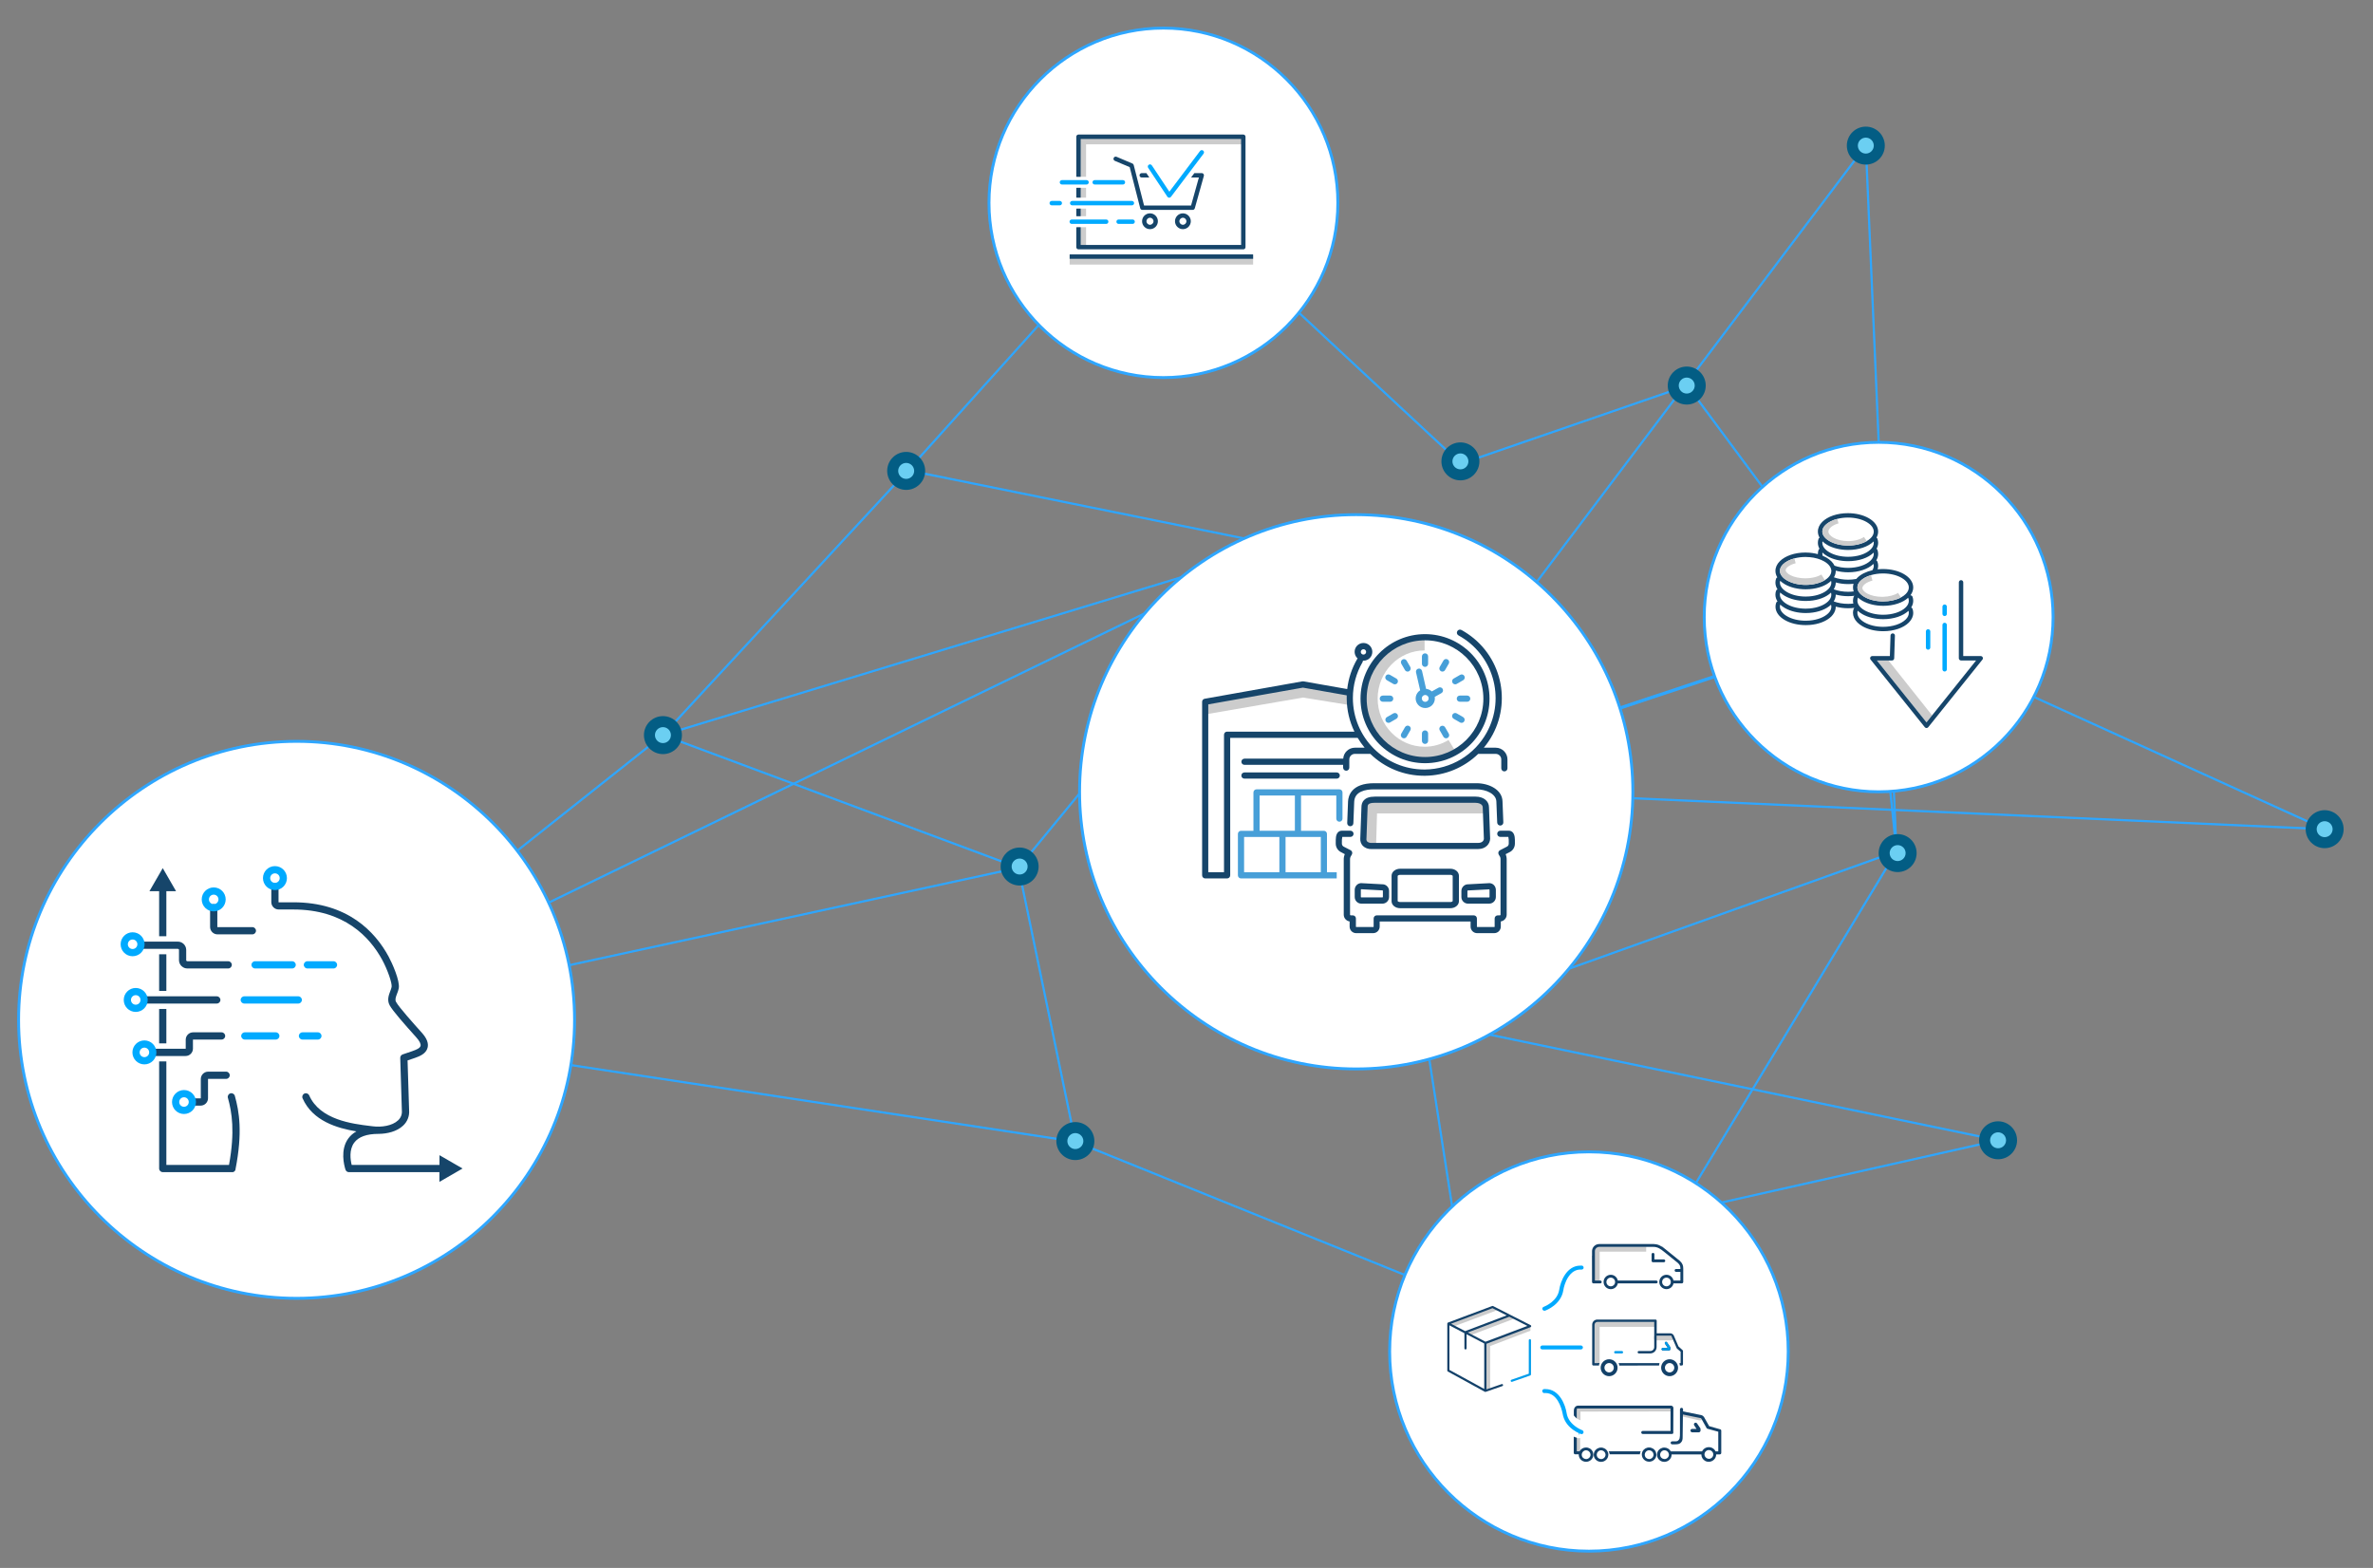 <?xml version="1.0" encoding="UTF-8"?>
<svg id="Layer_1" xmlns="http://www.w3.org/2000/svg" version="1.1" xmlns:xlink="http://www.w3.org/1999/xlink" viewBox="0 0 204.739 135.287">
  <rect x="0" y="0" width="204.739" height="135.287" fill="#808080" stroke="none"/>
  <!-- Generator: Adobe Illustrator 29.2.1, SVG Export Plug-In . SVG Version: 2.1.0 Build 116)  -->
  <defs>
    <style>
      .st0 {
        clip-path: url(#clippath-6);
      }

      .st1 {
        stroke: #a7a9ac;
        stroke-width: .113px;
      }

      .st1, .st2, .st3, .st4 {
        fill: none;
      }

      .st1, .st2, .st5, .st4 {
        isolation: isolate;
      }

      .st1, .st2, .st4 {
        mix-blend-mode: multiply;
      }

      .st1, .st2, .st4, .st6 {
        stroke-miterlimit: 10;
      }

      .st7 {
        clip-path: url(#clippath-7);
      }

      .st8 {
        fill: #009ceb;
      }

      .st9 {
        clip-path: url(#clippath-4);
      }

      .st2 {
        stroke-width: .188px;
      }

      .st2, .st4, .st6 {
        stroke: #2ea6ff;
      }

      .st10 {
        fill: #479fd8;
      }

      .st11 {
        fill: #0af;
      }

      .st12 {
        clip-path: url(#clippath-1);
      }

      .st13 {
        clip-path: url(#clippath-5);
      }

      .st14 {
        clip-path: url(#clippath-3);
      }

      .st15 {
        fill: #035d84;
      }

      .st4 {
        stroke-width: .279px;
      }

      .st16 {
        display: none;
      }

      .st17 {
        fill: #6bcff2;
      }

      .st18 {
        fill: #ccc;
      }

      .st19 {
        clip-path: url(#clippath-2);
      }

      .st6 {
        fill: #fff;
        stroke-width: .25px;
      }

      .st20 {
        fill: #16456a;
      }

      .st21 {
        fill: #134169;
      }

      .st22 {
        clip-path: url(#clippath);
      }
    </style>
    <clipPath id="clippath">
      <rect class="st3" x="90.078" y="7.45" width="20.602" height="20.602"/>
    </clipPath>
    <clipPath id="clippath-1">
      <rect class="st3" x="90.077" y="7.451" width="20.602" height="20.602"/>
    </clipPath>
    <clipPath id="clippath-2">
      <rect class="st3" x="8.892" y="70.598" width="33.805" height="33.805"/>
    </clipPath>
    <clipPath id="clippath-3">
      <rect class="st3" x="8.892" y="70.598" width="33.805" height="33.805"/>
    </clipPath>
    <clipPath id="clippath-4">
      <rect class="st3" x="151.786" y="43.2" width="20.605" height="20.604"/>
    </clipPath>
    <clipPath id="clippath-5">
      <rect class="st3" x="151.786" y="43.2" width="20.605" height="20.604"/>
    </clipPath>
    <clipPath id="clippath-6">
      <rect class="st3" x="102.584" y="53.261" width="28.859" height="28.859"/>
    </clipPath>
    <clipPath id="clippath-7">
      <rect class="st3" x="102.583" y="53.261" width="28.859" height="28.859"/>
    </clipPath>
  </defs>
  <g class="st5">
    <g id="Lines_2" class="st16">
      <g>
        <line class="st1" x1="70.914" y1="38.771" x2="74.321" y2="62.116"/>
        <line class="st1" x1="70.914" y1="38.771" x2="86.69" y2="50.821"/>
        <line class="st1" x1="86.69" y1="50.821" x2="58.676" y2="62.832"/>
        <line class="st1" x1="58.676" y1="62.832" x2="59.232" y2="37.619"/>
        <line class="st1" x1="59.232" y1="37.619" x2="42.304" y2="52.321"/>
        <line class="st1" x1="42.304" y1="52.321" x2="58.676" y2="62.832"/>
        <line class="st1" x1="58.676" y1="62.832" x2="70.914" y2="38.771"/>
        <line class="st1" x1="72.831" y1="62.682" x2="63.056" y2="66.408"/>
        <line class="st1" x1="63.056" y1="66.408" x2="68.133" y2="55.42"/>
        <line class="st1" x1="68.133" y1="55.42" x2="78.623" y2="36.109"/>
        <line class="st1" x1="58.973" y1="24.386" x2="25.615" y2="26.254"/>
        <line class="st1" x1="25.615" y1="26.254" x2="41.47" y2="38.414"/>
        <line class="st1" x1="41.47" y1="38.414" x2="14.529" y2="34.122"/>
        <line class="st1" x1="14.529" y1="34.122" x2="16.197" y2="27.565"/>
        <line class="st1" x1="16.197" y1="27.565" x2="5.746" y2="48.388"/>
        <line class="st1" x1="5.631" y1="48.122" x2="13.893" y2="22.678"/>
        <line class="st1" x1="13.893" y1="22.678" x2="16.078" y2="41.791"/>
        <line class="st1" x1="16.078" y1="41.791" x2="14.529" y2="34.122"/>
        <line class="st1" x1="14.529" y1="34.122" x2="-.055" y2="34.877"/>
        <line class="st1" x1="4.674" y1="21.685" x2="4.475" y2="40.202"/>
        <line class="st1" x1="46.437" y1="30.367" x2="42.304" y2="52.321"/>
        <line class="st1" x1="42.304" y1="52.321" x2="26.251" y2="47.71"/>
        <line class="st1" x1="26.251" y1="47.71" x2="14.529" y2="34.122"/>
        <line class="st1" x1="42.304" y1="52.321" x2="34.983" y2="59.702"/>
        <line class="st1" x1="34.983" y1="59.702" x2="48.989" y2="68.703"/>
        <line class="st1" x1="48.989" y1="68.703" x2="38.142" y2="74.365"/>
        <line class="st1" x1="38.142" y1="74.365" x2="34.787" y2="62.325"/>
        <line class="st1" x1="34.654" y1="62.085" x2="46.695" y2="61.609"/>
        <line class="st1" x1="46.695" y1="61.609" x2="63.056" y2="66.408"/>
        <line class="st1" x1="63.056" y1="66.408" x2="57.96" y2="44.89"/>
        <line class="st1" x1="57.244" y1="69.06" x2="43.923" y2="78.955"/>
        <line class="st1" x1="43.923" y1="78.955" x2="46.695" y2="61.609"/>
        <line class="st1" x1="43.923" y1="78.955" x2="53.758" y2="87.716"/>
        <line class="st1" x1="68.719" y1="73.172" x2="57.244" y2="69.06"/>
        <line class="st1" x1="57.244" y1="69.06" x2="68.133" y2="55.42"/>
        <line class="st1" x1="82.518" y1="63.307" x2="74.321" y2="62.116"/>
        <line class="st1" x1="74.321" y1="62.116" x2="79.567" y2="52.937"/>
        <line class="st1" x1="79.567" y1="52.937" x2="61.208" y2="73.471"/>
        <line class="st1" x1="61.208" y1="73.471" x2="43.923" y2="78.955"/>
        <line class="st1" x1="32.628" y1="18.247" x2="54.821" y2="49.222"/>
        <line class="st1" x1="65.977" y1="91.083" x2="47.201" y2="83.038"/>
        <line class="st1" x1="73.815" y1="99.786" x2="78.821" y2="116.833"/>
        <line class="st1" x1="78.821" y1="116.833" x2="94.896" y2="104.792"/>
        <line class="st1" x1="94.896" y1="104.792" x2="76.338" y2="96.547"/>
        <line class="st1" x1="76.338" y1="96.547" x2="88.855" y2="116.416"/>
        <line class="st1" x1="88.855" y1="116.416" x2="82.13" y2="130.036"/>
        <line class="st1" x1="82.13" y1="130.036" x2="92.63" y2="122.614"/>
        <line class="st1" x1="92.63" y1="122.614" x2="94.896" y2="104.792"/>
        <line class="st1" x1="94.896" y1="104.792" x2="73.517" y2="110.236"/>
        <line class="st1" x1="73.517" y1="110.236" x2="95.034" y2="116.256"/>
        <line class="st1" x1="95.034" y1="116.256" x2="92.531" y2="128.666"/>
        <line class="st1" x1="92.531" y1="128.666" x2="82.13" y2="130.036"/>
        <line class="st1" x1="82.13" y1="130.036" x2="74.799" y2="139.275"/>
        <line class="st1" x1="74.799" y1="139.275" x2="88.418" y2="133.373"/>
        <line class="st1" x1="88.418" y1="133.373" x2="76.02" y2="146.008"/>
        <line class="st1" x1="76.02" y1="146.008" x2="78.821" y2="116.833"/>
        <line class="st1" x1="75.305" y1="152.506" x2="84.902" y2="131.376"/>
        <line class="st1" x1="76.497" y1="65.603" x2="135.784" y2="56.017"/>
        <line class="st1" x1="126.685" y1="69.775" x2="139.737" y2="60.646"/>
        <line class="st1" x1="139.737" y1="60.646" x2="135.784" y2="56.017"/>
        <line class="st1" x1="91.975" y1="35.155" x2="89.691" y2="18.287"/>
        <line class="st1" x1="145.341" y1="29.552" x2="164.176" y2="31.151"/>
        <line class="st1" x1="164.176" y1="31.151" x2="153.13" y2="21.803"/>
        <line class="st1" x1="153.13" y1="21.803" x2="158.722" y2="42.596"/>
        <line class="st1" x1="158.722" y1="42.596" x2="151.143" y2="37.38"/>
        <line class="st1" x1="150.705" y1="35.831" x2="138.387" y2="42.188"/>
        <line class="st1" x1="139.737" y1="60.646" x2="164.732" y2="49.301"/>
        <line class="st1" x1="164.732" y1="49.301" x2="158.911" y2="61.003"/>
        <line class="st1" x1="158.911" y1="61.003" x2="161.712" y2="39.923"/>
        <line class="st1" x1="161.712" y1="39.923" x2="179.435" y2="37.778"/>
        <line class="st1" x1="179.435" y1="37.778" x2="176.058" y2="27.843"/>
        <line class="st1" x1="176.058" y1="27.843" x2="170.573" y2="52.758"/>
        <line class="st1" x1="170.573" y1="52.758" x2="170.652" y2="66.785"/>
        <line class="st1" x1="170.652" y1="66.785" x2="189.716" y2="66.854"/>
        <line class="st1" x1="189.716" y1="66.854" x2="173.206" y2="61.58"/>
        <line class="st1" x1="173.206" y1="61.58" x2="187.929" y2="82.471"/>
        <line class="st1" x1="187.929" y1="82.471" x2="169.997" y2="75.567"/>
        <line class="st1" x1="169.997" y1="75.567" x2="169.152" y2="90.547"/>
        <line class="st1" x1="169.152" y1="90.547" x2="182.116" y2="85.262"/>
        <line class="st1" x1="182.116" y1="85.262" x2="166.023" y2="85.72"/>
        <line class="st1" x1="166.023" y1="85.72" x2="163.431" y2="74.574"/>
        <line class="st1" x1="163.431" y1="74.574" x2="158.305" y2="77.136"/>
        <line class="st1" x1="158.305" y1="77.136" x2="149.155" y2="100.084"/>
        <line class="st1" x1="149.155" y1="100.084" x2="145.758" y2="80.624"/>
        <line class="st1" x1="145.758" y1="80.624" x2="140.215" y2="96.299"/>
        <line class="st1" x1="140.215" y1="96.299" x2="133.837" y2="80.384"/>
        <line class="st1" x1="133.837" y1="80.384" x2="133.777" y2="99.25"/>
        <line class="st1" x1="133.777" y1="99.25" x2="123.485" y2="97.182"/>
        <line class="st1" x1="123.485" y1="97.182" x2="144.834" y2="75.289"/>
        <line class="st1" x1="144.834" y1="75.289" x2="158.483" y2="92.902"/>
        <line class="st1" x1="158.483" y1="92.902" x2="144.894" y2="110.306"/>
        <line class="st1" x1="144.894" y1="110.306" x2="163.937" y2="104.674"/>
        <line class="st1" x1="163.937" y1="104.674" x2="169.152" y2="90.547"/>
        <line class="st1" x1="123.078" y1="81.011" x2="140.334" y2="89.504"/>
        <line class="st1" x1="140.334" y1="89.504" x2="128.621" y2="74.455"/>
        <line class="st1" x1="128.621" y1="74.455" x2="147.457" y2="85.988"/>
        <line class="st1" x1="147.457" y1="85.988" x2="143.165" y2="100.382"/>
        <line class="st1" x1="143.165" y1="100.382" x2="165.428" y2="96.359"/>
        <line class="st1" x1="165.428" y1="96.359" x2="161.195" y2="114.806"/>
        <line class="st1" x1="161.195" y1="114.806" x2="147.457" y2="85.988"/>
        <line class="st1" x1="147.457" y1="85.988" x2="146.056" y2="117.012"/>
        <line class="st1" x1="146.056" y1="117.012" x2="154.907" y2="123.956"/>
        <line class="st1" x1="154.907" y1="123.956" x2="154.759" y2="132.627"/>
        <line class="st1" x1="154.759" y1="132.627" x2="166.053" y2="108.963"/>
        <line class="st1" x1="176.058" y1="27.843" x2="219.091" y2="16.638"/>
        <line class="st1" x1="219.091" y1="16.638" x2="201.041" y2="50.374"/>
        <line class="st1" x1="201.041" y1="50.374" x2="179.435" y2="37.778"/>
        <line class="st1" x1="179.435" y1="37.778" x2="205.779" y2="64.232"/>
        <line class="st1" x1="205.779" y1="64.232" x2="190.104" y2="74.455"/>
        <line class="st1" x1="190.104" y1="74.455" x2="181.302" y2="55.381"/>
        <line class="st1" x1="181.302" y1="55.381" x2="221.038" y2="59.592"/>
        <line class="st1" x1="221.038" y1="59.592" x2="193.472" y2="88.045"/>
        <line class="st1" x1="193.472" y1="88.045" x2="205.779" y2="64.232"/>
        <line class="st1" x1="205.779" y1="64.232" x2="227.992" y2="68.812"/>
        <line class="st1" x1="227.992" y1="68.812" x2="219.012" y2="94.045"/>
        <line class="st1" x1="219.012" y1="94.045" x2="219.648" y2="108.428"/>
        <line class="st1" x1="219.091" y1="16.638" x2="239.397" y2="38.751"/>
        <line class="st1" x1="239.397" y1="38.751" x2="268.454" y2="27.962"/>
        <line class="st1" x1="268.454" y1="27.962" x2="260.377" y2="47.751"/>
        <line class="st1" x1="260.377" y1="47.751" x2="264.282" y2="25.399"/>
        <line class="st1" x1="264.282" y1="25.399" x2="205.303" y2="24.823"/>
        <line class="st1" x1="205.303" y1="24.823" x2="218.256" y2="53.418"/>
        <line class="st1" x1="218.256" y1="53.418" x2="237.33" y2="54.109"/>
        <line class="st1" x1="237.33" y1="54.109" x2="235.701" y2="61.857"/>
        <line class="st1" x1="235.701" y1="61.857" x2="205.779" y2="64.232"/>
        <line class="st1" x1="205.779" y1="64.232" x2="209.077" y2="41.95"/>
        <line class="st1" x1="209.077" y1="41.95" x2="246.549" y2="18.148"/>
        <line class="st1" x1="246.549" y1="18.148" x2="249.847" y2="55.301"/>
        <line class="st1" x1="249.847" y1="55.301" x2="264.282" y2="25.399"/>
        <line class="st1" x1="264.282" y1="25.399" x2="176.058" y2="27.843"/>
        <line class="st1" x1="176.058" y1="27.843" x2="189.746" y2="70.46"/>
        <line class="st1" x1="213.193" y1="52.231" x2="213.756" y2="52.356"/>
      </g>
    </g>
    <g id="Lines">
      <line class="st2" x1="92.777" y1="98.506" x2="87.872" y2="74.868"/>
      <line class="st2" x1="92.777" y1="98.506" x2="137.53" y2="116.613"/>
      <path class="st2" d="M57.198,63.427"/>
      <path class="st2" d="M92.777,98.506"/>
      <line class="st2" x1="57.198" y1="63.427" x2="87.872" y2="74.868"/>
      <line class="st2" x1="25.795" y1="88.339" x2="92.777" y2="98.506"/>
      <line class="st2" x1="25.795" y1="88.339" x2="57.198" y2="63.427"/>
      <line class="st2" x1="87.872" y1="74.868" x2="25.795" y2="88.339"/>
      <line class="st2" x1="87.872" y1="74.868" x2="110.68" y2="47.137"/>
      <line class="st2" x1="110.68" y1="47.137" x2="78.336" y2="40.579"/>
      <line class="st2" x1="78.336" y1="40.579" x2="57.198" y2="63.427"/>
      <line class="st2" x1="57.198" y1="63.427" x2="110.68" y2="47.137"/>
      <path class="st2" d="M119.24,67.909"/>
      <line class="st4" x1="119.24" y1="67.909" x2="161.614" y2="53.83"/>
      <path class="st2" d="M160.98,12.564"/>
      <path class="st2" d="M161.614,53.83"/>
      <line class="st2" x1="119.24" y1="67.909" x2="160.98" y2="12.564"/>
      <line class="st2" x1="161.614" y1="53.83" x2="163.626" y2="73.458"/>
      <line class="st2" x1="163.626" y1="73.458" x2="122.803" y2="88.087"/>
      <line class="st2" x1="122.803" y1="88.087" x2="126.024" y2="108.822"/>
      <path class="st2" d="M122.803,88.087"/>
      <line class="st2" x1="163.626" y1="73.458" x2="160.98" y2="12.564"/>
      <line class="st2" x1="200.567" y1="71.544" x2="119.24" y2="67.909"/>
      <line class="st2" x1="172.391" y1="98.387" x2="122.803" y2="88.087"/>
      <path class="st2" d="M200.567,71.544"/>
      <path class="st2" d="M122.803,88.087"/>
      <line class="st2" x1="172.391" y1="98.387" x2="126.024" y2="108.822"/>
      <line class="st2" x1="161.614" y1="53.83" x2="200.567" y2="71.544"/>
      <line class="st2" x1="160.391" y1="53.241" x2="145.58" y2="33.267"/>
      <line class="st2" x1="145.58" y1="33.267" x2="126.052" y2="40.01"/>
      <line class="st2" x1="126.052" y1="40.01" x2="100.378" y2="16.095"/>
      <line class="st2" x1="100.378" y1="16.095" x2="78.336" y2="40.579"/>
      <line class="st2" x1="25.795" y1="88.339" x2="110.68" y2="47.137"/>
      <line class="st2" x1="137.53" y1="116.613" x2="163.626" y2="73.458"/>
    </g>
    <g id="Dots">
      <circle class="st15" cx="163.726" cy="73.607" r="1.638"/>
      <circle class="st15" cx="200.567" cy="71.544" r="1.638"/>
      <circle class="st15" cx="160.98" cy="12.564" r="1.638"/>
      <circle class="st15" cx="172.391" cy="98.387" r="1.638"/>
      <path class="st15" d="M161.713,55.568c-.903,0-1.638-.736-1.638-1.639s.735-1.638,1.638-1.638,1.64.735,1.64,1.638-.735,1.639-1.64,1.639Z"/>
      <path class="st15" d="M119.24,69.748c-.904,0-1.639-.736-1.639-1.64s.735-1.637,1.639-1.637,1.64.735,1.64,1.637-.736,1.64-1.64,1.64Z"/>
      <path class="st15" d="M122.704,89.525c-.904,0-1.639-.736-1.639-1.64s.735-1.638,1.639-1.638,1.638.735,1.638,1.638-.735,1.64-1.638,1.64Z"/>
      <path class="st15" d="M145.529,31.628c.904,0,1.639.736,1.639,1.639s-.735,1.639-1.639,1.639-1.639-.735-1.639-1.639.735-1.639,1.639-1.639Z"/>
      <path class="st15" d="M126.003,38.171c.903,0,1.638.736,1.638,1.639s-.735,1.637-1.638,1.637-1.639-.735-1.639-1.637.735-1.639,1.639-1.639Z"/>
      <path class="st15" d="M137.456,114.9c.904,0,1.639.735,1.639,1.639s-.735,1.639-1.639,1.639-1.64-.735-1.64-1.639.736-1.639,1.64-1.639Z"/>
      <path class="st15" d="M92.777,96.816c.906,0,1.643.735,1.643,1.639s-.737,1.639-1.643,1.639-1.637-.735-1.637-1.639.735-1.639,1.637-1.639Z"/>
      <path class="st15" d="M87.973,73.128c.903,0,1.637.736,1.637,1.639s-.735,1.639-1.637,1.639-1.64-.735-1.64-1.639.735-1.639,1.64-1.639Z"/>
      <path class="st15" d="M110.677,45.297c.905,0,1.642.736,1.642,1.64s-.737,1.637-1.642,1.637c-.9,0-1.635-.735-1.635-1.637s.735-1.64,1.635-1.64Z"/>
      <path class="st15" d="M57.198,61.789c.903,0,1.638.735,1.638,1.639s-.735,1.639-1.638,1.639-1.64-.735-1.64-1.639.737-1.639,1.64-1.639Z"/>
      <path class="st15" d="M25.795,86.551c.903,0,1.638.735,1.638,1.639s-.735,1.638-1.638,1.638-1.64-.735-1.64-1.638.735-1.639,1.64-1.639Z"/>
      <path class="st15" d="M78.185,38.992c.903,0,1.638.735,1.638,1.638s-.735,1.64-1.638,1.64-1.64-.736-1.64-1.64.735-1.638,1.64-1.638Z"/>
      <path class="st15" d="M126.024,110.66c-.903,0-1.638-.736-1.638-1.639s.735-1.638,1.638-1.638,1.639.735,1.639,1.638-.735,1.639-1.639,1.639Z"/>
    </g>
    <g id="Dots_shine">
      <circle class="st17" cx="163.726" cy="73.607" r=".688"/>
      <circle class="st17" cx="200.567" cy="71.544" r=".688"/>
      <circle class="st17" cx="160.98" cy="12.564" r=".688"/>
      <circle class="st17" cx="172.391" cy="98.387" r=".688"/>
      <path class="st17" d="M161.713,54.618c-.378,0-.688-.309-.688-.689s.309-.688.688-.688c.381,0,.69.308.69.688s-.309.689-.69.689Z"/>
      <path class="st17" d="M119.24,68.798c-.38,0-.689-.311-.689-.69s.309-.687.689-.687.69.309.69.687-.31.69-.69.69Z"/>
      <path class="st17" d="M122.704,88.575c-.38,0-.689-.311-.689-.69s.309-.688.689-.688.688.309.688.688-.309.69-.688.69Z"/>
      <path class="st17" d="M145.529,32.578c.38,0,.689.31.689.689s-.309.689-.689.689-.689-.309-.689-.689.309-.689.689-.689Z"/>
      <path class="st17" d="M126.003,39.121c.378,0,.688.309.688.689s-.309.687-.688.687-.689-.308-.689-.687.309-.689.689-.689Z"/>
      <path class="st17" d="M137.456,115.849c.38,0,.689.309.689.689s-.309.689-.689.689-.69-.309-.69-.689.311-.689.69-.689Z"/>
      <path class="st17" d="M92.777,97.765c.381,0,.693.309.693.689s-.312.689-.693.689c-.378,0-.687-.309-.687-.689s.309-.689.687-.689Z"/>
      <path class="st17" d="M87.973,74.078c.378,0,.687.31.687.689s-.309.689-.687.689c-.381,0-.69-.309-.69-.689s.309-.689.69-.689Z"/>
      <path class="st17" d="M110.677,46.247c.381,0,.693.311.693.69s-.312.687-.693.687c-.376,0-.685-.309-.685-.687s.309-.69.685-.69Z"/>
      <path class="st17" d="M57.198,62.739c.379,0,.688.309.688.689s-.309.689-.688.689c-.381,0-.69-.309-.69-.689s.309-.689.69-.689Z"/>
      <path class="st17" d="M25.795,87.501c.378,0,.688.309.688.689s-.309.688-.688.688c-.381,0-.69-.308-.69-.688s.309-.689.69-.689Z"/>
      <path class="st17" d="M78.185,39.942c.378,0,.688.309.688.688s-.309.69-.688.69c-.381,0-.69-.311-.69-.69s.309-.688.69-.688Z"/>
      <path class="st17" d="M126.024,109.71c-.378,0-.688-.309-.688-.689s.309-.688.688-.688.689.308.689.688-.309.689-.689.689Z"/>
      <path class="st6" d="M25.592,112.023c-13.21,0-23.989-10.78-23.989-24.025s10.78-24.033,23.989-24.033,23.98,10.789,23.98,24.033-10.78,24.025-23.98,24.025Z"/>
      <path class="st6" d="M100.381,32.578c-8.288,0-15.052-6.764-15.052-15.074s6.764-15.08,15.052-15.08,15.047,6.769,15.047,15.08-6.764,15.074-15.047,15.074Z"/>
      <path class="st6" d="M162.091,68.319c-8.288,0-15.052-6.764-15.052-15.074s6.764-15.08,15.052-15.08,15.047,6.769,15.047,15.08-6.764,15.074-15.047,15.074Z"/>
      <g class="st22">
        <g class="st12">
          <g>
            <polygon class="st18" points="92.945 16.205 93.704 16.205 93.704 17.053 92.945 17.053 92.945 16.205 92.945 16.205"/>
            <path class="st18" d="M93.325,11.693c-.21,0-.38.17-.38.38v3.183h.759v-2.803h13.566v-.76h-13.946,0Z"/>
            <polygon class="st18" points="92.288 22.068 108.117 22.068 108.117 22.828 92.288 22.828 92.288 22.068 92.288 22.068"/>
            <polygon class="st20" points="92.288 21.951 108.117 21.951 108.117 22.331 92.288 22.331 92.288 21.951 92.288 21.951"/>
            <path class="st20" d="M102.059,19.773c-.377,0-.682-.306-.682-.683s.306-.683.682-.683.682.306.682.683-.306.683-.682.683h0ZM102.059,18.788c-.167,0-.303.136-.303.303s.136.303.303.303.303-.136.303-.303-.136-.303-.303-.303h0Z"/>
            <path class="st20" d="M99.219,19.773c-.377,0-.682-.306-.682-.683s.306-.683.682-.683.682.306.682.683-.306.683-.682.683h0ZM99.219,18.788c-.167,0-.303.136-.303.303s.136.303.303.303.303-.136.303-.303-.136-.303-.303-.303h0Z"/>
            <path class="st20" d="M103.687,14.937h-.639l-.285.38h.675l-.675,2.416h-4.054l-.895-3.497c-.015-.058-.055-.105-.11-.128l-1.37-.58c-.097-.041-.208.005-.249.102s.005.208.102.249l1.282.54.908,3.548c.021.084.097.143.183.143h4.344c.086,0,.161-.057.183-.14l.781-2.794c.028-.101-.031-.206-.132-.234-.017-.005-.034-.007-.051-.007v.003h.002Z"/>
            <path class="st20" d="M98.505,15.317h.657l-.252-.38h-.404c-.105,0-.19.085-.19.19s.085.19.19.19h0Z"/>
            <path class="st11" d="M100.878,17.059h-.006c-.062-.002-.119-.033-.153-.084l-1.658-2.497c-.058-.088-.033-.206.055-.264s.206-.033.264.055l1.51,2.272,2.648-3.513c.064-.084.184-.099.268-.035s.099.184.035.268l-2.813,3.724c-.036.047-.092.075-.151.075h0Z"/>
            <polygon class="st18" points="92.945 19.603 93.704 19.603 93.704 21.322 92.945 21.322 92.945 19.603 92.945 19.603"/>
            <polygon class="st18" points="92.945 18.001 93.704 18.001 93.704 18.654 92.945 18.654 92.945 18.001 92.945 18.001"/>
            <path class="st11" d="M97.659,17.717h-5.151c-.105,0-.19-.085-.19-.19s.085-.19.19-.19h5.151c.105,0,.19.085.19.19s-.085.19-.19.19h0Z"/>
            <path class="st11" d="M97.721,19.319h-1.209c-.105,0-.19-.085-.19-.19s.085-.19.19-.19h1.209c.105,0,.19.085.19.19s-.085.19-.19.19h0Z"/>
            <path class="st11" d="M96.884,15.92h-2.436c-.105,0-.19-.085-.19-.19s.085-.19.19-.19h2.436c.105,0,.19.085.19.19s-.085.19-.19.19h0Z"/>
            <path class="st11" d="M91.434,17.717h-.692c-.105,0-.19-.085-.19-.19s.085-.19.19-.19h.695c.105,0,.19.085.19.19s-.085.19-.19.19h-.003Z"/>
            <path class="st11" d="M95.44,19.319h-2.972c-.105,0-.19-.085-.19-.19s.085-.19.19-.19h2.972c.105,0,.19.085.19.19s-.085.19-.19.19h0Z"/>
            <path class="st11" d="M93.747,15.92h-2.124c-.105,0-.19-.085-.19-.19s.085-.19.19-.19h2.124c.105,0,.19.085.19.19s-.085.19-.19.19h0Z"/>
            <polygon class="st20" points="92.86 16.205 93.239 16.205 93.239 17.053 92.86 17.053 92.86 16.205 92.86 16.205"/>
            <polygon class="st20" points="92.86 18.001 93.239 18.001 93.239 18.654 92.86 18.654 92.86 18.001 92.86 18.001"/>
            <path class="st20" d="M107.271,11.608h-14.221c-.105,0-.19.085-.19.19v3.458h.38v-3.268h13.841v9.145h-13.841v-1.528h-.38v1.719c0,.105.085.19.19.19h14.221c.105,0,.19-.085.19-.19v-9.525c0-.105-.085-.19-.19-.19h0Z"/>
          </g>
        </g>
      </g>
      <g class="st19">
        <g class="st14">
          <g>
            <path class="st20" d="M21.773,80.619h-3.009c-.351,0-.636-.284-.637-.636v-1.658c0-.172.139-.312.312-.312s.312.139.312.312v1.658c0,.007.007.013.014.012h3.009c.172,0,.312.14.312.312s-.139.312-.312.312h-.001Z"/>
            <path class="st11" d="M18.438,78.637c-.571,0-1.034-.463-1.034-1.034s.463-1.034,1.034-1.034,1.034.463,1.034,1.034v.006c-.004.569-.466,1.027-1.034,1.028h0ZM18.438,77.192c-.227,0-.411.184-.411.411s.184.411.411.411c.225,0,.408-.18.411-.405.003-.228-.18-.415-.408-.417h-.003,0Z"/>
            <path class="st11" d="M27.427,89.696h-1.33c-.172,0-.312-.139-.312-.312s.139-.312.312-.312h1.33c.172,0,.312.139.312.312s-.139.312-.312.312h0Z"/>
            <path class="st11" d="M21.075,86.589c-.172,0-.312-.139-.312-.312s.139-.312.312-.312h4.66c.172,0,.312.139.312.312s-.139.312-.312.312h-4.66Z"/>
            <path class="st11" d="M28.774,83.562h-2.252c-.172,0-.312-.139-.312-.312s.139-.312.312-.312h2.252c.172,0,.312.139.312.312s-.139.312-.312.312h0Z"/>
            <path class="st11" d="M25.207,83.562h-3.199c-.172,0-.312-.139-.312-.312s.139-.312.312-.312h3.199c.172,0,.312.139.312.312s-.139.312-.312.312h0Z"/>
            <path class="st11" d="M23.795,89.696h-2.673c-.172,0-.312-.139-.312-.312s.139-.312.312-.312h2.673c.172,0,.312.139.312.312s-.139.312-.312.312h0Z"/>
            <path class="st20" d="M39.91,100.823l-1.991-1.15v.838h-7.576c-.112-.447-.235-1.298.213-1.913.371-.508,1.079-.765,2.107-.765h.023c.712-.009,1.542-.193,2.089-.707.369-.337.562-.826.523-1.324l-.134-4.306.609-.207c.025-.011.053-.02.086-.031.312-.114.899-.324,1.034-.862.097-.385-.067-.807-.502-1.292-.69-.77-1.975-2.201-2.221-2.656-.101-.187-.034-.394.087-.71.064-.151.114-.307.148-.467.114-.636-.558-2.15-.88-2.744-1.16-2.13-3.526-4.674-8.208-4.674h-1.272c-.007,0-.013-.005-.013-.012v-1.311c0-.172-.139-.312-.312-.312s-.312.14-.312.312v1.307c0,.351.284.636.635.637h1.272c4.377,0,6.582,2.362,7.661,4.345.458.843.869,2.025.813,2.337-.028.122-.067.24-.115.355-.132.347-.299.779-.053,1.231.259.48,1.28,1.634,2.305,2.776.273.304.4.561.36.723-.055.217-.436.354-.642.427l-.086.033-.816.277c-.129.044-.214.167-.21.304l.14,4.545c.031.316-.091.629-.327.841-.509.48-1.447.604-2.151.516l-.259-.031c-1.512-.184-4.325-.523-5.258-2.639-.07-.158-.254-.229-.411-.159s-.228.254-.159.411c.863,1.958,2.992,2.582,4.645,2.853-.276.15-.516.359-.702.612-.71.975-.366,2.301-.243,2.688h0c.04.129.159.217.294.218h7.812v.838l1.992-1.151h.005Z"/>
            <polygon class="st20" points="13.73 80.779 14.353 80.779 14.353 76.896 15.191 76.896 14.042 74.904 12.892 76.896 13.73 76.896 13.73 80.779 13.73 80.779 13.73 80.779"/>
            <path class="st20" d="M17.311,95.396h-.662c-.172,0-.312-.139-.312-.312s.139-.312.312-.312h.662c.008,0,.014-.006.014-.014v-1.656c0-.352.285-.637.637-.637h1.548c.172,0,.312.139.312.312s-.139.312-.312.312h-1.548c-.008,0-.014.006-.014.014v1.656c0,.352-.285.637-.637.637h0Z"/>
            <path class="st20" d="M18.705,86.589h-6.221c-.172,0-.312-.139-.312-.312s.139-.312.312-.312h6.221c.172,0,.312.139.312.312s-.139.312-.312.312h0Z"/>
            <path class="st20" d="M16.01,91.115h-2.757c-.172,0-.312-.139-.312-.312s.139-.312.312-.312h2.757c.008,0,.014-.006.014-.014v-.768c0-.352.285-.637.637-.637h2.456c.172,0,.312.139.312.312s-.139.312-.312.312h-2.456c-.008,0-.014.006-.014.014v.768c0,.352-.285.637-.637.637h0Z"/>
            <path class="st20" d="M19.689,83.562h-3.503c-.398.011-.73-.301-.743-.7v-.916c0-.036-.053-.076-.121-.076h-3.095c-.172,0-.312-.14-.312-.312s.139-.312.312-.312h3.095c.399-.012.732.301.744.7v.916c0,.036.053.076.12.076h3.503c.172,0,.312.139.312.312s-.139.312-.312.312h0Z"/>
            <path class="st11" d="M15.875,96.119c-.571,0-1.034-.463-1.034-1.034s.463-1.034,1.034-1.034,1.034.463,1.034,1.034-.463,1.034-1.034,1.034h0ZM15.875,94.674c-.227,0-.411.184-.411.411s.184.411.411.411.411-.184.411-.411-.184-.411-.411-.411h0Z"/>
            <path class="st11" d="M12.459,91.838c-.571,0-1.034-.463-1.034-1.034s.463-1.034,1.034-1.034,1.034.463,1.034,1.034-.463,1.034-1.034,1.034h0ZM12.459,90.392c-.227,0-.411.184-.411.411s.184.411.411.411.411-.184.411-.411-.184-.411-.411-.411h0Z"/>
            <path class="st11" d="M11.71,87.312c-.571,0-1.034-.463-1.034-1.034s.463-1.034,1.034-1.034,1.034.463,1.034,1.034-.463,1.034-1.034,1.034h0ZM11.71,85.866c-.227,0-.411.184-.411.411s.184.411.411.411.411-.184.411-.411-.184-.411-.411-.411h0Z"/>
            <path class="st11" d="M11.441,82.507c-.571,0-1.034-.463-1.034-1.034s.463-1.034,1.034-1.034,1.034.463,1.034,1.034-.463,1.034-1.034,1.034h0ZM11.441,81.062c-.227,0-.411.184-.411.411s.184.411.411.411.411-.184.411-.411-.184-.411-.411-.411h0Z"/>
            <path class="st11" d="M23.722,76.799c-.571,0-1.034-.463-1.034-1.034s.463-1.034,1.034-1.034,1.034.463,1.034,1.034v.002c0,.57-.462,1.033-1.033,1.033h-.002.001ZM23.722,75.355c-.227,0-.411.184-.411.411s.184.411.411.411.411-.184.411-.411-.184-.411-.411-.411h0Z"/>
            <path class="st20" d="M20.262,94.554c-.047-.166-.219-.262-.385-.215s-.262.219-.215.385c.347,1.246.623,2.898.097,5.788h-5.406v-8.929h-.623v9.24c0,.172.139.312.312.312h5.978c.02.002.039.002.059,0h.02l.034-.011.022-.011c.01-.004.019-.009.028-.016.007-.004.014-.008.02-.014l.026-.02.016-.016.023-.028.012-.017c.007-.01.012-.02.017-.031l.009-.02c.005-.012.008-.024.011-.036v-.02h0c.625-3.188.322-4.993-.056-6.341h0Z"/>
            <polygon class="st20" points="13.73 82.338 14.353 82.338 14.353 85.499 13.73 85.499 13.73 82.338 13.73 82.338"/>
            <polygon class="st20" points="13.73 87.057 14.353 87.057 14.353 90.025 13.73 90.025 13.73 87.057 13.73 87.057"/>
          </g>
        </g>
      </g>
      <path class="st6" d="M137.088,133.838c9.47,0,17.198-7.728,17.198-17.223s-7.728-17.229-17.198-17.229-17.191,7.734-17.191,17.229,7.728,17.223,17.191,17.223h0Z"/>
      <g>
        <path class="st18" d="M136.09,124.075s-.052-.018-.134-.053v.947c0,.05-.022.095-.057.126v.148h.436v-1.176c-.042.017-.086.028-.13.028-.039,0-.077-.007-.115-.02h0Z"/>
        <path class="st18" d="M137.995,107.562c-.229,0-.415.186-.415.416v.75l-.057.035.012,1.744.481-.017v-2.492h4.015v-.436h-4.036Z"/>
        <path class="st11" d="M136.402,116.092h-3.338c-.043,0-.087.019-.12.052-.032.032-.049.072-.049.112-.003.052.011.089.039.12.034.036.081.056.13.056h3.338c.09,0,.17-.079.17-.17s-.079-.171-.17-.171h0Z"/>
        <path class="st11" d="M134.88,111.336c.073-.522.5-1.876,1.574-1.794.043,0,.09-.016.127-.046.028-.029.049-.068.05-.102.005-.052-.01-.097-.039-.136h0c-.026-.032-.073-.057-.11-.057h-.13c-1.197,0-1.717,1.367-1.825,2.09-.16.982-1.205,1.415-1.324,1.461-.065.023-.1.055-.12.099-.018.039-.02.082-.006.12.033.092.131.144.229.118l.015-.006c.138-.05,1.355-.526,1.559-1.746h0Z"/>
        <path class="st18" d="M146.582,122.545l-1.399-.317c-.146-.033-.049-.458.096-.425l1.399.317c.146.033.242.155.214.272s-.166.186-.312.152h.002Z"/>
        <path class="st18" d="M144.18,115.646h-1.385c-.121,0-.121-.436,0-.436h1.385c.121,0,.218.097.218.218s-.097.218-.218.218h0Z"/>
        <path class="st18" d="M142.821,114.487v-.436h-5.173c-.038,0-.069.031-.069.069v3.487h.436v-3.121h4.806Z"/>
        <path class="st21" d="M143.356,116.411c0,.061.049.11.108.11h.544c.06-.002.108-.051.108-.111v-.13c0-.021-.007-.043-.018-.061l-.261-.391c-.003-.006-.007-.011-.01-.016-.038-.047-.106-.054-.154-.017-.047.038-.054.106-.017.154l.235.352h-.428c-.06,0-.108.049-.108.11h0Z"/>
        <path class="st8" d="M143.362,116.411c0,.057.046.103.102.103h.544c.062-.009.102-.054.102-.105v-.13c0-.02-.006-.039-.018-.06l-.256-.383c-.05-.067-.112-.073-.16-.035-.042.034-.05.096-.016.141l.243.364h-.44c-.057,0-.102.047-.102.104h.001Z"/>
        <g>
          <path class="st21" d="M139.652,117.614c.035.064.055.138.058.212l3.429-.006.039-.205h-3.526Z"/>
          <path class="st21" d="M145.206,117.717v-1.144c0-.032-.013-.061-.037-.081l-.354-.321-.414-.964c-.072-.107-.185-.167-.306-.168h-1.156v-1.082c0-.057-.046-.103-.102-.103h-5.022c-.245,0-.443.199-.443.443v3.42c-.001.057.045.103.101.103h.487c-.003-.071.019-.147.056-.214l-.439.008v-3.318c.001-.131.108-.238.24-.238h4.908v2.173c0,.186-.151.337-.337.337h-.992c-.057,0-.102.047-.102.104s.046.103.102.103h.991c.299,0,.542-.243.542-.543v-.987h1.267l.471,1.087c.008.013.018.025.03.034l.305.262v.986h-.101l.039.206h.164c.057,0,.102-.047.102-.103h0Z"/>
        </g>
        <path class="st18" d="M125.425,114.452l-.371-.261,3.796-1.422.388.254-3.813,1.427h0v.002ZM128.568,119.898l-.003-3.758,3.478-1.322v-.401l-3.853,1.466.003,4.144.375-.129h0ZM130.701,113.756l-.406-.246-3.829,1.452.418.243,3.819-1.448h-.002,0Z"/>
        <path class="st21" d="M129.677,119.478c.017.049-.009.102-.058.119l-1.434.495c-.01.003-.02.006-.03.006-.016,0-.033-.003-.046-.011l-3.192-1.749c-.029-.017-.047-.049-.046-.082v-4.054c0-.04.025-.073.061-.088l3.816-1.428c.025-.009.052-.008.076.005l3.236,1.648c.046.024.064.08.041.126-.01.02-.028.036-.05.045l-3.802,1.434v3.935l1.311-.454c.049-.017.103.008.12.058h0v-.002h-.001l-.002-.003h0ZM131.783,114.405l-1.567-.796c-.007.005-.014.009-.021.012l-3.558,1.348,1.53.799,3.616-1.363h.001s-.001,0-.001,0ZM125.189,114.215l1.225.639,3.58-1.358-1.225-.622-3.58,1.342h0ZM125.054,116.784v1.415l3.004,1.643v-3.922l-1.523-.796v1.218c0,.052-.042.094-.094.094s-.094-.042-.094-.094v-1.312l-1.294-.676v2.43h.001Z"/>
        <path class="st8" d="M132.091,115.636v2.956c0,.04-.025.075-.061.088l-1.565.545c-.01.003-.021.006-.033.006-.052,0-.094-.043-.093-.095,0-.038.025-.073.061-.087l1.502-.521v-2.89c0-.052.042-.094.094-.094h0c.052,0,.095.04.096.091h-.001,0Z"/>
        <path class="st21" d="M143.385,107.562c.053.034.106.07.156.107-.035-.054-.09-.094-.156-.107h0Z"/>
        <path class="st21" d="M142.742,108.226c0-.068-.055-.123-.123-.123s-.123.055-.123.123v.562c0,.068.055.123.123.123h.933c.068,0,.123-.055.123-.123s-.055-.123-.123-.123h-.811v-.439s.001,0,.001,0Z"/>
        <path class="st21" d="M145.85,123.435c0,.081.069.149.15.149h.569c.082,0,.15-.068.15-.149v-.136c0-.027-.007-.054-.027-.081l-.274-.4c-.047-.068-.137-.081-.205-.041-.034.02-.055.054-.062.095s0,.075.02.108l.205.312h-.384c-.076-.007-.143.061-.143.142h.001Z"/>
        <path class="st21" d="M138.822,125.279c.027.054.047.115.055.176v.027h2.615v-.034c.007-.054.014-.102.034-.142.007-.014.007-.02.014-.034l.02-.047h-2.766l.027.054s.001,0,.001,0Z"/>
        <path class="st21" d="M142.903,125.448c-.007-.068-.027-.136-.055-.203-.103-.217-.329-.352-.569-.352s-.466.135-.569.352c-.007.014-.014.027-.014.034-.02.047-.034.108-.041.169v.054c0,.339.281.618.63.618s.63-.278.63-.618c-.014-.014-.014-.034-.014-.054h.002ZM142.273,125.888h-.027c-.089-.007-.172-.047-.233-.108-.014-.014-.027-.027-.034-.041-.007-.007-.014-.02-.02-.027-.014-.02-.027-.047-.034-.075-.02-.061-.027-.122-.014-.176.007-.061.034-.122.076-.176.062-.081.15-.136.253-.149h.041c.116,0,.226.054.301.149.041.047.062.108.076.176,0,.02.007.034.007.054,0,.203-.172.373-.377.379l-.014-.007h-.001Z"/>
        <path class="st21" d="M138.705,125.252c-.103-.217-.329-.352-.569-.352s-.466.136-.569.352c-.007.014-.014.027-.014.034-.02.047-.034.108-.041.169l-.007.047v.014c0,.339.281.618.63.618s.63-.278.63-.618v-.061c-.007-.075-.027-.142-.062-.203,0,0,.002,0,.002,0ZM138.131,125.888h-.027c-.089-.007-.172-.047-.233-.108-.014-.014-.027-.027-.034-.041-.007-.007-.014-.02-.02-.027-.014-.027-.027-.047-.034-.075-.02-.061-.027-.122-.014-.176.007-.061.034-.122.076-.176.062-.081.15-.136.253-.149h.041c.116,0,.226.054.301.149.041.047.062.108.076.176,0,.02.007.034.007.054,0,.203-.172.373-.377.379l-.014-.007h-.001Z"/>
        <path class="st21" d="M137.466,125.448c-.007-.068-.027-.136-.055-.203-.103-.217-.329-.352-.569-.352s-.452.129-.561.332h-.239v-1.165l-.261-.102v1.396c0,.068.055.129.13.129h.301v.027c0,.339.281.618.63.618s.63-.278.63-.618c0-.02-.007-.041-.007-.061h.001,0ZM136.836,125.888h-.027c-.089-.007-.172-.047-.233-.108-.014-.014-.027-.027-.034-.041-.007-.007-.014-.02-.02-.027-.014-.02-.027-.047-.034-.075-.02-.061-.027-.122-.014-.176.007-.061.034-.122.076-.176.062-.081.15-.136.253-.149h.041c.116,0,.226.054.301.149.041.047.062.108.076.176,0,.02.007.034.007.054,0,.203-.172.373-.377.379l-.014-.007h-.001Z"/>
        <path class="st18" d="M135.98,121.455c-.001.013-.002.031-.002.054l.005.846c.121.073.225.124.289.152l.074.028c.006.002.01.006.016.008l-.005-.749,7.779-.01v-.33h-8.156Z"/>
        <path class="st21" d="M141.734,123.726h2.52c.052,0,.098-.025.114-.062l.01-2.166c.003-.056-.016-.108-.056-.149-.037-.039-.089-.064-.142-.068h-8.002c-.241,0-.391.181-.391.475v.375c.078.097.165.179.249.249v-.623c0-.032.001-.055.003-.073l.016-.157h8.075v1.941h-2.396c-.072,0-.13.058-.13.129,0,.072.059.13.13.13h0Z"/>
        <path class="st11" d="M136.399,123.73c.045.016.077.016.123-.003.054-.024.084-.059.097-.1.024-.093-.015-.185-.1-.223l-.083-.034c-.075-.033-.187-.087-.316-.165-.024-.014-.044-.026-.064-.04-.236-.151-.434-.331-.585-.531-.159-.212-.26-.443-.3-.686-.107-.726-.626-2.094-1.826-2.094h-.13c-.038.006-.079.027-.116.064-.029.029-.041.069-.035.111.008.053.028.096.065.132.028.028.069.042.103.035.034-.002.068-.003.101-.003,1.01,0,1.375,1.228,1.487,1.769.096.575.394,1.031.893,1.395.201.147.389.245.512.301l-.016.185h0l.069-.161c.067.029.111.045.119.047h.002Z"/>
        <g>
          <path class="st21" d="M142.896,110.489h-3.314c-.058-.283-.308-.498-.607-.498-.342,0-.62.279-.62.621s.279.621.62.621c.299,0,.551-.215.607-.498h3.314c.068,0,.123-.055.123-.123s-.055-.123-.123-.123ZM138.973,110.988c-.207,0-.375-.168-.375-.375s.168-.375.375-.375.375.168.375.375-.168.375-.375.375Z"/>
          <path class="st21" d="M144.942,108.799h-.001s-.005-.003-.007-.005l-1.236-1.002c-.051-.041-.103-.084-.158-.123-.05-.037-.102-.073-.156-.107-.143-.09-.3-.165-.478-.2-.071-.015-.146-.023-.223-.023h-4.703c-.082,0-.16.017-.233.045-.227.093-.388.315-.388.575v.391h-.006l.006,2.263c0,.067.055.122.123.122h.586c.068,0,.123-.055.123-.123s-.055-.123-.123-.123h-.463v-2.529c0-.207.168-.375.375-.375h4.703c.332,0,.605.191.835.378.008.007.016.012.024.019l1.234.998c.176.167.207.287.207.475v.037h-.375c-.068,0-.123.055-.123.123s.055.123.123.123h.375v.749h-.595c-.058-.283-.308-.498-.607-.498-.342,0-.62.279-.62.621s.279.621.62.621c.3,0,.551-.215.607-.498h.718c.068,0,.123-.055.123-.123v-1.155c0-.238-.047-.431-.287-.657h0ZM143.78,110.988c-.207,0-.375-.168-.375-.375s.168-.375.375-.375.375.168.375.375-.168.375-.375.375Z"/>
        </g>
        <path class="st21" d="M138.833,117.28c-.403,0-.73.328-.73.73s.327.731.73.731.73-.328.73-.731-.328-.73-.73-.73ZM138.833,118.415c-.223,0-.403-.181-.403-.404s.181-.403.403-.403.404.181.404.403-.181.404-.404.404Z"/>
        <path class="st21" d="M144.051,117.28c-.403,0-.73.328-.73.73s.327.731.73.731.73-.328.73-.731-.328-.73-.73-.73ZM144.051,118.415c-.223,0-.403-.181-.403-.404s.181-.403.403-.403.404.181.404.403-.181.404-.404.404Z"/>
        <path class="st8" d="M139.937,116.779c.057,0,.102-.046.102-.103s-.046-.104-.102-.104h-.569c-.057,0-.102.047-.102.104s.046.103.102.103h.569Z"/>
        <g>
          <path class="st3" d="M147.437,125.116c-.205,0-.377.169-.377.379.007.203.178.373.384.373v.007c.205-.007.377-.169.377-.379s-.178-.379-.384-.379h0Z"/>
          <path class="st3" d="M143.91,125.284c-.076-.095-.185-.149-.301-.149h-.041c-.103.014-.191.068-.253.149-.042.054-.069.115-.076.176-.014.054-.007.115.014.176.007.027.02.054.034.075.007.007.014.02.02.027.007.014.02.027.034.041.061.061.143.102.233.108h.028l.014.007c.205-.007.377-.176.377-.379,0-.02-.007-.034-.007-.054-.014-.068-.035-.129-.076-.176h0Z"/>
          <path class="st21" d="M148.455,123.336h.002l-.993-.285-.445-.787-.007-.007c-.076-.108-.199-.169-.328-.176l-1.472-.298v-.183c0-.074-.062-.129-.13-.129-.076,0-.13.061-.137.129v1.893c.014.658-.044.694-.16.802-.047.047-.109.068-.219.068h-.288c-.069,0-.13.047-.137.115-.007.034.007.074.034.102.027.027.062.041.096.041h.295c.205,0,.349-.041.445-.135.15-.142.164-.307.164-.491l.024-1.946,1.472.298h.007c.047,0,.089.02.109.054l.458.821c.014.02.027.034.047.047l.958.264v1.699h-.233c-.103-.224-.328-.366-.582-.366s-.48.142-.583.366h-2.698c-.109-.203-.322-.332-.561-.332s-.466.135-.569.352c-.007.014-.014.027-.014.034-.02.047-.034.108-.041.169l-.007.047v.014c0,.339.281.618.63.618s.63-.278.63-.618v-.027h2.568v.007c0,.237.13.448.342.564.082.047.185.068.295.068.349,0,.643-.285.643-.631v-.007h.308c.069,0,.13-.054.13-.129v-1.915c.007-.047-.02-.088-.055-.108l.002-.002h0ZM143.615,125.894l-.014-.007h-.028c-.089-.007-.172-.047-.233-.108-.014-.014-.027-.027-.034-.041-.007-.007-.014-.02-.02-.027-.014-.02-.027-.047-.034-.075-.02-.061-.027-.122-.014-.176.007-.061.034-.122.076-.176.062-.081.15-.136.253-.149h.041c.116,0,.226.054.301.149.041.047.062.108.076.176,0,.02.007.034.007.054,0,.203-.172.373-.377.379h0ZM147.443,125.875v-.007c-.205,0-.377-.169-.384-.373,0-.21.172-.379.377-.379s.384.169.384.379-.172.373-.377.379h0Z"/>
        </g>
      </g>
      <g class="st9">
        <g class="st13">
          <g>
            <polygon class="st18" points="161.938 56.988 165.562 61.513 166.215 62.328 166.699 61.723 162.932 56.988 162.12 56.988 161.938 56.988 161.938 56.988"/>
            <path class="st11" d="M167.782,57.94c.104,0,.19-.085.19-.19v-3.827c0-.104-.085-.19-.19-.19s-.19.085-.19.19v3.827c0,.105.085.19.19.19h0Z"/>
            <path class="st11" d="M167.782,53.156c.104,0,.19-.085.19-.19v-.621c0-.104-.085-.19-.19-.19s-.19.085-.19.19v.621c0,.105.085.19.19.19h0Z"/>
            <path class="st11" d="M166.354,56.058c.104,0,.19-.085.19-.19v-1.387c0-.104-.085-.19-.19-.19s-.19.085-.19.19v1.387c0,.104.084.19.19.19h0Z"/>
            <path class="st20" d="M169.194,56.988h1.301l-3.795,4.735-.485.605-.653-.814-3.626-4.526h1.302c.103,0,.186-.082.19-.184l.063-1.958c.004-.104-.079-.193-.183-.196-.107-.003-.193.079-.196.183l-.057,1.774h-1.513c-.073,0-.14.042-.171.107-.031.066-.023.144.023.201l4.675,5.832c.036.045.09.071.148.071s.112-.027.148-.071l4.675-5.832c.046-.057.055-.135.023-.201-.031-.066-.098-.107-.171-.107h-1.507l.002-6.36c0-.104-.085-.19-.19-.19h0c-.104,0-.19.085-.19.19l-.002,6.55c0,.05.02.099.056.134s.084.057.134.057h0Z"/>
            <path class="st20" d="M153.244,52.014c-.038.11-.056.224-.056.338.003.443.289.852.806,1.15.485.28,1.124.434,1.801.434.113,0,.224-.005.333-.012.783-.059,1.471-.327,1.883-.741.047-.047.089-.098.128-.148.162-.212.248-.445.246-.686v-.008c.332.09.695.139,1.07.139.187,0,.369-.012.547-.035-.033.023-.06.055-.074.095-.038.11-.056.224-.056.338.002.3.134.583.379.828.117.117.26.225.427.322.484.28,1.123.434,1.799.434h.002c.919,0,1.748-.281,2.217-.753.247-.248.376-.537.374-.834,0-.117-.022-.233-.062-.345-.02-.055-.063-.095-.114-.113.116-.184.177-.382.176-.584,0-.117-.022-.233-.062-.345-.028-.079-.103-.126-.182-.124.16-.211.245-.443.244-.683-.003-.443-.289-.852-.806-1.15-.485-.28-1.124-.434-1.801-.434-.159,0-.314.009-.466.026.032-.103.049-.208.048-.315,0-.116-.022-.232-.062-.345-.018-.051-.056-.089-.102-.109.108-.179.164-.369.163-.565,0-.116-.022-.232-.062-.345-.014-.041-.042-.072-.075-.094.091-.165.138-.341.137-.519,0-.116-.022-.232-.062-.345-.015-.043-.045-.075-.08-.097.094-.168.142-.347.141-.528-.003-.443-.289-.852-.806-1.15-.485-.28-1.124-.434-1.801-.434-.919,0-1.748.282-2.217.753-.247.248-.376.537-.374.834,0,.183.051.36.145.526-.041.022-.074.058-.09.105-.038.11-.056.224-.056.338,0,.179.049.354.14.518-.038.022-.069.057-.085.103-.038.11-.056.224-.056.338v.02c-.154-.042-.314-.074-.48-.097-.08-.011-.159-.02-.241-.027-.115-.009-.232-.015-.349-.015-.919,0-1.748.281-2.217.753-.247.248-.376.537-.374.834,0,.194.056.381.161.555-.048.02-.087.06-.106.113-.038.11-.056.224-.056.338,0,.205.064.402.18.584-.057.017-.104.06-.125.121-.038.11-.056.224-.056.338,0,.204.064.402.18.584-.052.019-.1.062-.12.122h.004ZM157.742,52.916c-.338.34-.938.569-1.614.627-.109.009-.221.014-.333.014-.61,0-1.183-.136-1.611-.384-.396-.229-.614-.521-.616-.823,0-.062.01-.123.028-.183.112.106.245.205.399.294.485.28,1.124.434,1.801.434.113,0,.224-.005.333-.012.762-.058,1.434-.313,1.849-.708.017.059.028.119.028.179,0,.197-.087.386-.264.563h0ZM153.994,50.412c.485.28,1.124.434,1.801.434.113,0,.224-.005.333-.012.767-.058,1.443-.316,1.857-.716.012.049.021.1.021.15,0,.197-.087.386-.264.564-.338.34-.938.569-1.614.627-.109.009-.221.014-.333.014-.61,0-1.183-.136-1.611-.384-.396-.229-.614-.521-.616-.823,0-.051.009-.104.021-.155.113.109.248.21.405.301h0ZM162.478,52.272h.002c.885,0,1.685-.261,2.162-.702,0,.017.004.034.009.051.026.071.039.145.04.218,0,.197-.087.386-.264.563-.393.395-1.139.641-1.947.641h-.002c-.61,0-1.182-.137-1.609-.384-.396-.229-.614-.521-.616-.823,0-.071.011-.143.035-.214.008-.021.009-.043.009-.064.003.003.006.006.009.008.106.098.231.188.373.271.242.14.522.248.826.321.305.074.634.113.973.113h0ZM159.934,51.031c-.156.019-.316.029-.478.029-.45,0-.878-.074-1.245-.213.115-.183.176-.381.175-.582v-.008c.332.09.695.139,1.07.139.159,0,.314-.009.466-.026-.032.103-.049.208-.048.315,0,.119.021.233.061.345h-.001ZM153.994,51.419c.485.28,1.124.434,1.801.434.113,0,.224-.005.333-.012.762-.058,1.434-.313,1.848-.708.017.059.028.119.028.179,0,.197-.087.386-.264.564-.338.34-.938.569-1.614.627-.109.009-.221.014-.333.014-.61,0-1.183-.136-1.611-.384-.396-.229-.614-.521-.616-.823,0-.062.01-.123.028-.184.113.105.246.204.4.293h0ZM158.211,51.891c.115-.183.176-.38.174-.582v-.008c.332.09.695.139,1.07.139.187,0,.369-.012.547-.035-.033.023-.06.055-.073.095-.038.11-.056.224-.056.338,0,.081.01.16.029.237-.145.017-.295.026-.447.026-.45.002-.878-.072-1.244-.21h0ZM164.426,53.444c-.393.395-1.139.641-1.947.641h-.002c-.61,0-1.182-.137-1.609-.384-.396-.229-.614-.521-.616-.823,0-.062.01-.123.028-.183.112.106.245.205.399.294.484.28,1.123.434,1.799.434h.002c.898,0,1.709-.269,2.182-.721.017.059.028.119.028.179.002.197-.087.386-.264.563h0ZM164.69,50.688c0,.197-.087.386-.264.563-.111.112-.252.211-.412.296-.408.217-.956.345-1.535.345-.61,0-1.183-.136-1.611-.384-.396-.229-.614-.521-.616-.823,0-.197.087-.386.264-.564.214-.216.533-.386.909-.497.315-.093.67-.144,1.039-.144h.014c.606.002,1.171.138,1.597.383.395.23.614.522.615.825h0ZM160.247,49.854c-.032.032-.063.066-.091.1-.223.042-.459.064-.701.064-.442,0-.864-.072-1.226-.206.103-.175.157-.362.156-.553v-.02c.332.09.695.14,1.071.14.901,0,1.714-.271,2.187-.725.014.053.024.106.024.16,0,.133-.041.263-.122.387-.535.122-.993.348-1.298.654h0ZM157.228,46.834c0-.042.005-.084.013-.124.115.112.253.215.413.308.485.28,1.124.434,1.801.434.908,0,1.726-.274,2.198-.736.008.04.013.081.013.121,0,.197-.087.386-.264.563-.393.396-1.139.641-1.947.641-.61,0-1.183-.136-1.611-.384-.396-.227-.614-.519-.616-.822h0ZM161.05,45.043c.396.229.614.521.616.823,0,.197-.087.386-.264.563-.093.094-.207.179-.336.254-.415.243-.995.386-1.611.386-.61,0-1.183-.136-1.611-.384-.396-.229-.614-.521-.616-.823,0-.197.087-.386.264-.563.235-.237.599-.42,1.025-.529.285-.072.598-.113.922-.113.61.002,1.183.138,1.611.385h0ZM157.228,47.792c0-.039.004-.077.01-.116.115.112.254.217.416.31.485.28,1.124.434,1.801.434.909,0,1.729-.275,2.201-.738.007.037.01.074.01.111,0,.197-.087.386-.264.564-.393.395-1.139.641-1.947.641-.422,0-.825-.066-1.175-.188-.126-.267-.365-.507-.701-.702-.103-.059-.213-.111-.328-.159-.013-.051-.023-.104-.023-.158h0ZM156.128,48.072c.477.042.916.167,1.262.367.396.229.614.521.616.823,0,.197-.087.386-.264.563-.084.084-.183.16-.296.23-.418.258-1.015.411-1.652.411-.61,0-1.183-.136-1.611-.384-.396-.229-.614-.521-.616-.823,0-.197.087-.386.264-.563.229-.23.577-.409.988-.518.295-.079.622-.122.959-.122.12,0,.235.008.35.017h0Z"/>
            <path class="st18" d="M159.454,46.688c-.481,0-.947-.11-1.279-.301-.268-.155-.421-.345-.422-.522-.002-.27.358-.562.873-.71l-.109-.381c-.426.109-.79.292-1.025.529-.177.178-.265.367-.264.563.002.303.22.595.616.823.428.247,1.001.384,1.611.384.616,0,1.196-.143,1.611-.386l-.246-.357c-.332.228-.83.359-1.366.359h0Z"/>
            <path class="st18" d="M157.146,49.572c-.259.16-.618.267-1.019.308-.119.012-.239.019-.364.019-.487,0-.958-.1-1.293-.273-.251-.13-.406-.294-.407-.429,0-.186.295-.452.864-.599l-.108-.419c-.41.11-.759.289-.988.518-.177.178-.265.367-.264.563.002.303.22.595.616.823.428.247,1.001.384,1.611.384.637,0,1.234-.153,1.652-.411l-.3-.483h0Z"/>
            <path class="st18" d="M162.478,51.493c-.031,0-.062.003-.093.003-.484,0-.953-.104-1.286-.286-.258-.141-.413-.316-.414-.47-.002-.242.355-.508.868-.648l-.126-.467c-.376.111-.695.281-.909.497-.177.178-.265.367-.264.564.002.303.22.595.616.823.428.247,1,.384,1.611.384.58,0,1.127-.127,1.535-.345l-.255-.393c-.314.204-.777.325-1.282.338h0Z"/>
            <path class="st18" d="M160.679,51.838c-.142-.083-.267-.173-.373-.271.118.114.261.218.429.31.226.123.487.218.769.282-.304-.073-.584-.181-.825-.321h0Z"/>
          </g>
        </g>
      </g>
      <g>
        <path class="st6" d="M117.008,92.232c13.146,0,23.874-10.728,23.874-23.909s-10.728-23.917-23.874-23.917-23.865,10.736-23.865,23.917,10.728,23.909,23.865,23.909Z"/>
        <g class="st0">
          <g class="st7">
            <g>
              <polygon class="st18" points="104.099 61.622 103.917 60.574 112.41 59.108 116.54 59.775 116.372 60.824 112.417 60.187 104.099 61.622 104.099 61.622 104.099 61.622"/>
              <path class="st20" d="M115.332,67.183h-7.963c-.147,0-.267-.119-.267-.267s.119-.267.267-.267h7.963c.147,0,.267.119.267.267s-.119.267-.267.267h0Z"/>
              <path class="st10" d="M115.561,68.105h-7.149c-.147,0-.267.119-.267.267v3.311h-1.073c-.147,0-.267.119-.267.267v3.576c0,.147.119.267.267.267h8.258v-.532h-.841v-3.311c0-.147-.119-.267-.267-.267h-1.971v-3.044h3.043v1.995c0,.147.119.267.267.267s.267-.119.267-.267v-2.261c0-.147-.119-.267-.267-.267h0ZM107.339,72.213h3.043v3.044h-3.043v-3.044h0ZM113.958,75.257h-3.043v-3.044h3.043v3.044h0ZM110.648,71.681h-1.971v-3.044h3.043v3.044h-1.072Z"/>
              <polygon class="st18" points="118.726 72.986 117.663 72.954 117.775 69.121 128.109 69.121 128.109 70.185 118.808 70.185 118.726 72.986 118.726 72.986 118.726 72.986"/>
              <path class="st20" d="M116.502,71.291h-.011c-.146-.006-.261-.129-.255-.275l.072-1.873c.025-.472.293-1.565,2.245-1.565h8.836c1.076,0,2.228.554,2.245,1.578l.071,1.799c.006.147-.108.271-.255.276h-.007c-.143,0-.26-.112-.267-.255l-.071-1.806c-.011-.665-.879-1.063-1.713-1.063h-8.84c-.757,0-1.667.183-1.713,1.056l-.072,1.862c0,.146-.119.265-.267.265h.003,0Z"/>
              <path class="st20" d="M128.91,80.516h-1.463c-.312,0-.565-.251-.566-.564h0v-.441h-7.845v.44c0,.312-.253.565-.565.565h-1.463c-.312,0-.565-.253-.565-.565v-.447c-.29-.042-.507-.289-.507-.583v-4.738c-.006-.165.026-.33.092-.482l-.282-.153c-.304-.129-.501-.428-.5-.758v-.099c0-.3-.01-.673.197-.882.089-.089.211-.136.336-.133h.737c.147,0,.267.119.267.267s-.119.267-.267.267h-.705c-.033.158-.044.319-.035.48v.107c.001.117.074.222.182.267l.021.011.547.283c.114.058.169.19.133.312-.019.056-.046.108-.079.155-.075.103-.11.229-.101.357v4.741c0,.032.026.057.057.057h.183c.147,0,.267.119.267.267v.707c0,.018.015.033.033.033h1.463c.018,0,.033-.015.033-.033v-.707c0-.147.119-.267.267-.267h8.376c.147,0,.267.119.267.267v.707c0,.018.015.033.035.033h1.463c.018,0,.033-.015.033-.033v-.707c0-.147.119-.267.267-.267h.182c.032,0,.058-.025.058-.057v-4.738c.012-.126-.022-.254-.099-.357-.035-.047-.062-.1-.081-.155-.036-.122.019-.254.133-.312l.553-.287.021-.01c.108-.043.18-.149.182-.267v-.107c.01-.161-.001-.322-.035-.48h-.694c-.147,0-.267-.119-.267-.267s.119-.267.267-.267h.727c.125-.003.246.044.335.133.205.208.201.582.197.882v.099c.001.33-.196.629-.5.758l-.298.154c.062.153.093.315.089.48v4.738c0,.293-.217.541-.507.583v.447c0,.312-.253.565-.565.565h-.011ZM125.126,78.363h-4.319c-.418,0-.744-.267-.744-.605v-2.191c0-.342.329-.611.748-.611h4.316c.419,0,.748.267.748.611v2.191c0,.339-.328.605-.744.605h-.006ZM120.806,75.488c-.082-.007-.162.022-.218.082v2.186c.058.053.135.079.212.074h4.324c.079.007.157-.021.212-.078v-2.186c-.057-.058-.136-.086-.217-.079h-4.315ZM128.483,77.97h-1.834c-.317-.007-.568-.268-.562-.586v-.498c-.004-.289.205-.537.49-.582h.021l1.837-.1c.154-.018.308.031.425.133.128.114.2.276.2.447v.6c.006.318-.247.579-.564.584h-.012ZM126.632,76.833c-.018.012-.026.032-.025.053v.498c0,.035.019.053.031.053h1.845c.014,0,.032-.021.032-.053v-.6c0-.018-.006-.035-.018-.047-.008-.008-.012,0-.015,0h-.019l-1.83.094h0ZM119.28,77.97h-1.835c-.317-.007-.568-.268-.562-.586v-.6c0-.171.072-.335.201-.448.115-.101.268-.15.422-.133l1.832.1h.019c.286.044.496.292.49.582v.498c.007.318-.246.58-.562.587h-.006ZM117.441,76.73h-.012c-.012.012-.019.031-.018.047v.6c0,.033.019.053.031.053h1.841c.011,0,.031-.019.031-.053v-.498c.001-.021-.008-.042-.025-.053l-1.824-.099h-.019v.003s-.003,0-.003,0ZM118.339,73.258c-.28.018-.555-.082-.758-.275-.158-.175-.237-.407-.217-.643l.099-2.692c0-.412.201-.913,1.154-.913h8.697c.679,0,1.154.379,1.154.92l.099,2.699v.015c-.01.43-.371.887-1.023.887h-9.205.001ZM118.617,69.268c-.622,0-.622.217-.622.391l-.1,2.707c-.015.09.011.182.072.251.106.082.239.122.372.111h9.198c.329,0,.484-.185.49-.361l-.099-2.7c0-.317-.407-.398-.622-.398h-8.69Z"/>
              <path class="st10" d="M124.471,59.44c-.072-.128-.233-.174-.362-.103l-.576.322c-.135-.126-.307-.204-.49-.221l-.353-1.546c-.033-.143-.175-.233-.318-.2s-.233.175-.2.318l.357,1.552c-.387.244-.504.755-.26,1.142s.755.504,1.142.26c.242-.151.387-.418.387-.702,0-.044-.004-.089-.012-.133l.584-.328c.128-.072.172-.235.1-.362h0ZM122.966,60.558c-.164,0-.297-.133-.297-.297s.133-.297.297-.297.297.133.297.297c0,.162-.13.296-.294.297h-.003,0Z"/>
              <path class="st18" d="M122.913,65.498c-2.821,0-5.114-2.342-5.114-5.221s2.293-5.22,5.114-5.22v1.063c-2.234,0-4.051,1.862-4.051,4.155s1.816,4.156,4.051,4.156c.729,0,1.444-.201,2.066-.582l.553.909c-.788.482-1.695.736-2.62.736h0v.003h.001Z"/>
              <path class="st20" d="M129.043,64.511h-1.019c2.366-2.837,1.982-7.055-.854-9.42-.335-.279-.697-.525-1.079-.734-.129-.071-.29-.024-.361.106s-.024.29.105.361c2.986,1.635,4.08,5.382,2.445,8.368-1.069,1.953-3.11,3.178-5.336,3.203h-.062c-3.404-.003-6.162-2.767-6.158-6.172,0-1.084.287-2.148.83-3.085.024-.04.035-.086.035-.133h.047c.421.003.764-.337.766-.758,0-.106-.021-.21-.062-.305-.165-.387-.614-.568-1.002-.403-.186.079-.332.229-.408.416-.119.3-.039.644.204.858-.015.015-.028.031-.037.049-.464.795-.757,1.678-.861,2.592l-3.776-.665c-.031-.006-.061-.006-.092,0l-8.432,1.502c-.129.022-.221.136-.219.267v14.969c0,.147.119.267.267.267h1.889c.147,0,.267-.119.267-.267v-11.864h10.996c.179.298.38.583.602.851h-.841c-.532,0-.972.415-1.006.945h-8.519c-.147,0-.267.119-.267.267s.119.267.267.267h8.51v.24c0,.147.119.267.267.267s.267-.119.267-.267v-.708c0-.264.215-.478.479-.479h1.334c1.245,1.212,2.915,1.891,4.653,1.889h.068c1.716-.017,3.358-.694,4.588-1.889h1.51c.264,0,.478.215.479.479v.766c0,.147.119.267.267.267s.267-.119.267-.267v-.766c0-.558-.453-1.011-1.011-1.011h-.004,0ZM117.423,56.162c.022-.057.067-.103.124-.126.028-.012.06-.019.09-.018.029,0,.058.006.086.015.118.047.176.183.128.301-.047.118-.183.176-.301.128-.118-.047-.175-.18-.128-.298h.001s0-.001,0-.001ZM105.873,63.127c-.147,0-.267.119-.267.267v11.864h-1.358v-14.483l8.164-1.444,3.781.665v.307c.011.979.237,1.943.665,2.825h-10.988.001Z"/>
              <path class="st20" d="M122.949,65.851c3.073,0,5.565-2.493,5.565-5.568s-2.492-5.568-5.565-5.568-5.565,2.493-5.565,5.568c.004,3.073,2.493,5.564,5.565,5.568h0ZM122.949,55.248c2.781,0,5.034,2.254,5.034,5.035s-2.254,5.035-5.034,5.035-5.034-2.254-5.034-5.035c.003-2.779,2.254-5.032,5.034-5.035h0Z"/>
              <path class="st10" d="M122.949,57.542c-.147,0-.267-.119-.267-.267v-.636c0-.147.119-.267.267-.267s.267.119.267.267v.636c0,.147-.119.267-.267.267h0Z"/>
              <path class="st10" d="M124.45,57.946c-.047,0-.093-.012-.133-.036-.128-.074-.172-.236-.099-.364h0l.318-.551c.074-.128.236-.171.364-.097.128.074.171.236.097.364l-.318.551c-.047.082-.135.133-.23.133h.001Z"/>
              <path class="st10" d="M125.551,59.046c-.147,0-.265-.119-.265-.267,0-.094.05-.182.132-.229l.551-.318c.124-.079.289-.042.366.082.079.124.042.289-.082.368-.007.004-.012.008-.019.011l-.551.318c-.04.024-.086.036-.133.036h.001Z"/>
              <path class="st10" d="M126.589,60.549h-.636c-.147,0-.267-.119-.267-.267s.119-.267.267-.267h.636c.147,0,.267.119.267.267s-.119.267-.267.267h0Z"/>
              <path class="st10" d="M126.1,62.369c-.047,0-.093-.012-.133-.036l-.551-.318c-.128-.074-.171-.236-.097-.364s.236-.171.364-.097l.551.318c.128.072.172.235.1.362-.047.083-.137.136-.233.135h0Z"/>
              <path class="st10" d="M124.769,63.702c-.096,0-.183-.05-.232-.133l-.318-.551c-.074-.128-.029-.29.097-.364.128-.074.29-.029.364.097l.318.551c.074.128.031.29-.097.364-.04.024-.086.036-.133.036h.001Z"/>
              <path class="st10" d="M122.949,64.189c-.147,0-.267-.119-.267-.267v-.636c0-.147.119-.267.267-.267s.267.119.267.267v.636c0,.147-.119.267-.267.267h0Z"/>
              <path class="st10" d="M121.129,63.702c-.047,0-.093-.012-.133-.036-.126-.074-.171-.236-.097-.364l.318-.551c.068-.13.229-.18.36-.112s.18.229.112.36c-.003.007-.007.012-.011.019l-.318.551c-.047.082-.135.133-.23.133h0Z"/>
              <path class="st10" d="M119.797,62.369c-.147,0-.267-.117-.268-.264,0-.096.051-.186.135-.233l.551-.318c.128-.074.29-.029.364.097.074.128.029.29-.097.364l-.551.318c-.04.024-.086.036-.133.036h0Z"/>
              <path class="st10" d="M119.944,60.549h-.636c-.147,0-.267-.119-.267-.267s.119-.267.267-.267h.636c.147,0,.267.119.267.267s-.119.267-.267.267h0Z"/>
              <path class="st10" d="M120.346,59.046c-.047,0-.093-.012-.133-.036l-.551-.318c-.13-.068-.18-.229-.112-.36s.229-.18.36-.112c.007.003.012.007.019.011l.551.318c.126.074.171.236.097.364-.047.082-.135.132-.229.132h-.001Z"/>
              <path class="st10" d="M121.447,57.946c-.094,0-.183-.051-.23-.133l-.318-.551c-.068-.13-.018-.292.112-.36.122-.064.273-.024.347.093l.318.551c.074.128.031.29-.097.364-.04.024-.086.036-.133.036,0,0,.001,0,.001,0Z"/>
            </g>
          </g>
        </g>
      </g>
    </g>
  </g>
</svg>